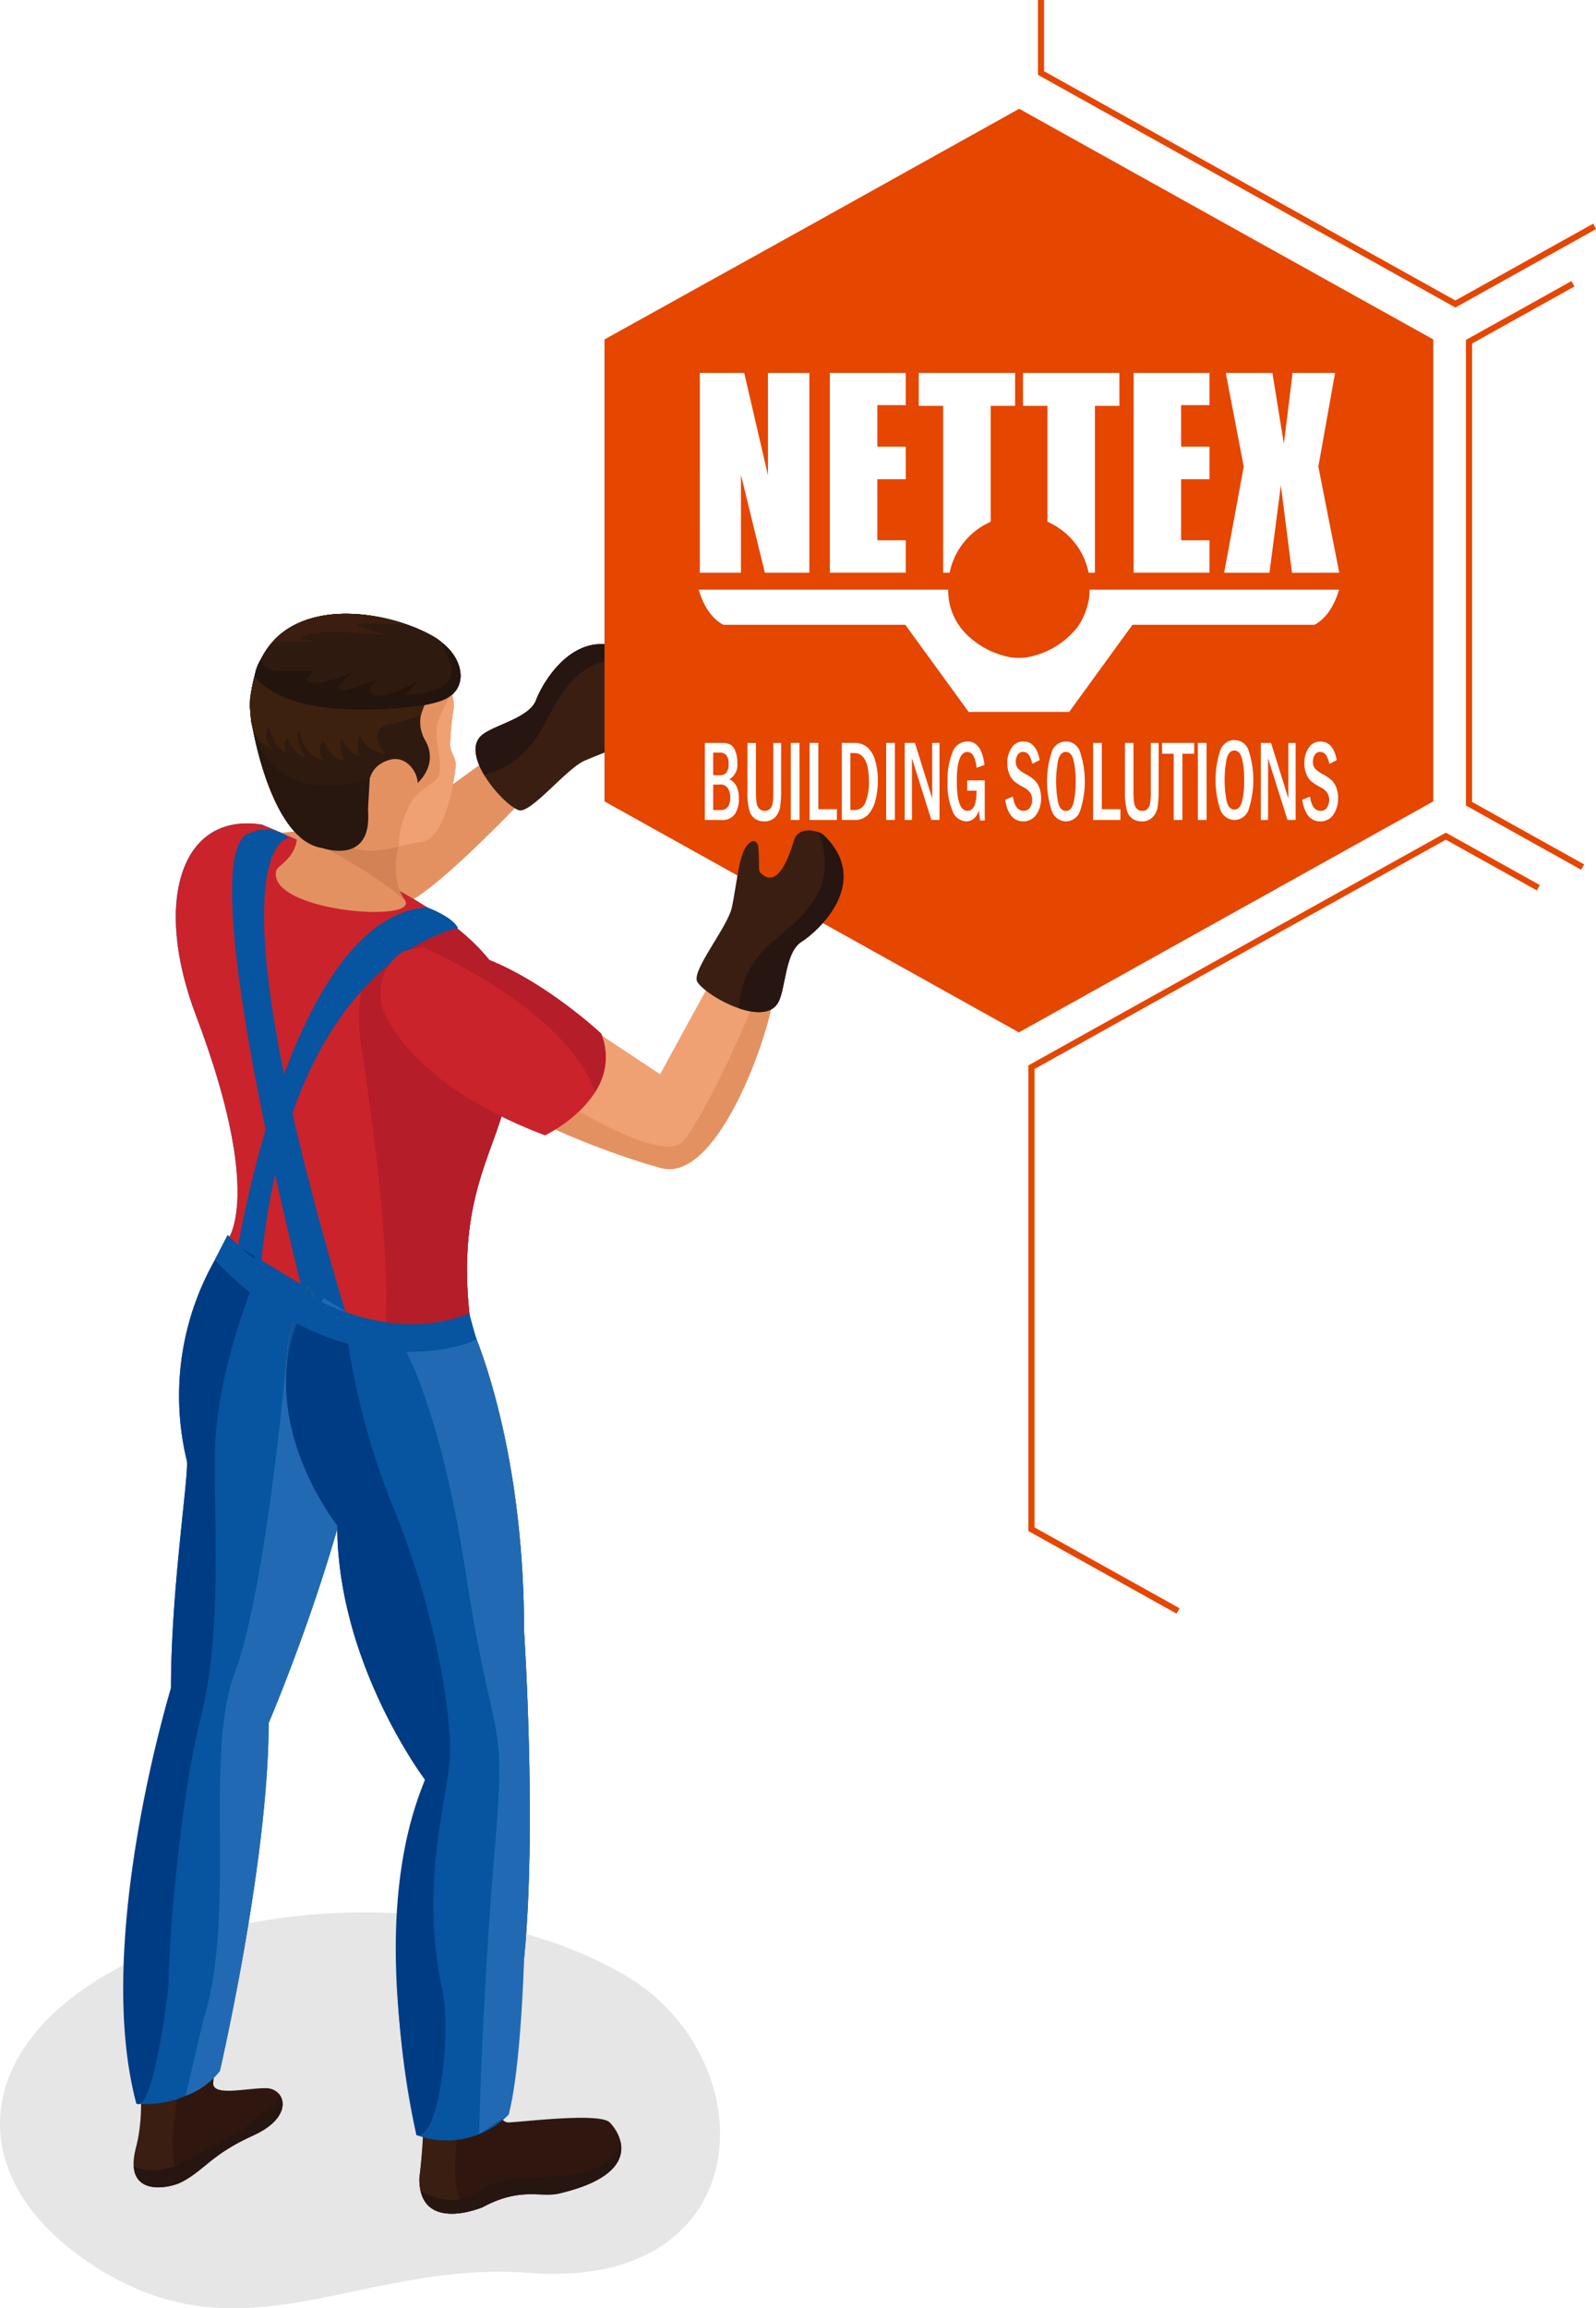 <svg id="Raggruppa_220" data-name="Raggruppa 220" xmlns="http://www.w3.org/2000/svg" xmlns:xlink="http://www.w3.org/1999/xlink" width="260.047" height="375.868" viewBox="0 0 260.047 375.868">
  <defs>
    <clipPath id="clip-path">
      <rect id="Rettangolo_82" data-name="Rettangolo 82" width="260.047" height="375.868" fill="none"/>
    </clipPath>
    <clipPath id="clip-path-3">
      <rect id="Rettangolo_80" data-name="Rettangolo 80" width="117.322" height="64.466" fill="none"/>
    </clipPath>
    <clipPath id="clip-path-4">
      <rect id="Rettangolo_76" data-name="Rettangolo 76" width="117.322" height="64.464" fill="none"/>
    </clipPath>
    <clipPath id="clip-path-5">
      <rect id="Rettangolo_78" data-name="Rettangolo 78" width="117.322" height="64.465" fill="none"/>
    </clipPath>
  </defs>
  <g id="Raggruppa_219" data-name="Raggruppa 219" clip-path="url(#clip-path)">
    <g id="Raggruppa_218" data-name="Raggruppa 218">
      <g id="Raggruppa_217" data-name="Raggruppa 217" clip-path="url(#clip-path)">
        <g id="Raggruppa_216" data-name="Raggruppa 216" transform="translate(0 311.403)" opacity="0.1">
          <g id="Raggruppa_215" data-name="Raggruppa 215">
            <g id="Raggruppa_214" data-name="Raggruppa 214" clip-path="url(#clip-path-3)">
              <g id="Raggruppa_208" data-name="Raggruppa 208" transform="translate(0 0)">
                <g id="Raggruppa_207" data-name="Raggruppa 207" clip-path="url(#clip-path-5)">
                  <g id="Raggruppa_205" data-name="Raggruppa 205" transform="translate(0 0)">
                    <g id="Raggruppa_204" data-name="Raggruppa 204">
                      <g id="Raggruppa_203" data-name="Raggruppa 203" clip-path="url(#clip-path-5)">
                        <path id="Tracciato_1760" data-name="Tracciato 1760" d="M101.639,345.58c23.37,13.487,22.487,51.481-15.38,48.592-26.756-2.049-45.292,13.739-68.658.252s-23.476-35.352-.279-48.839,60.956-13.5,84.318-.006" transform="translate(0 -335.468)" fill="#040506"/>
                      </g>
                    </g>
                  </g>
                </g>
              </g>
            </g>
          </g>
        </g>
        <path id="Tracciato_1761" data-name="Tracciato 1761" d="M65.222,142.773c3.495-.114,19.173-13.842,25.275-16.051,0,0,9.929-10.88,16.466-8.512,0,0,4.693,1.355.479,3.795s-5.3,2.633-5.339,3.487,2.121-.124,3.827.011c2.3.186,1.3.345-2.766,2.814a37.161,37.161,0,0,1-9.3,3.529S79.238,147.965,71.209,153.8s-24.359,7.27-36.279,6.747,7.106-15.832,7.106-15.832,13.734-1.637,23.186-1.946" transform="translate(-2.224 -8.456)" fill="#e49162"/>
        <path id="Tracciato_1762" data-name="Tracciato 1762" d="M105.66,126.178a11.008,11.008,0,0,0,6.133-1.509c2.538-1.754,2.23,1,1.311,1.648s-6.939,4.562-10.577,4.98-4.223,1.273-4.223,1.273Z" transform="translate(-7.052 -8.902)" fill="#e49162"/>
        <path id="Tracciato_1763" data-name="Tracciato 1763" d="M44.9,144.636s23.532,9.569,33.122,18.009,8.528,15.2,6.97,25.076-8.844,17.25-6.066,38.469c0,0-21.353,7.03-39.623-13.97,0,0,6.006-7.052-5.166-36.516-7.011-18.485-2.5-33.157,10.762-31.068" transform="translate(-2.213 -10.361)" fill="#45b7d7"/>
        <path id="Tracciato_1764" data-name="Tracciato 1764" d="M68.488,145.6s-2.506,6.521.866,10.811c3.11,3.957-22.4,2.067-20.874-4.669.292-1.31,6.808-3.067,1.063-12.849Z" transform="translate(-3.473 -9.964)" fill="#e49162"/>
        <path id="Tracciato_1765" data-name="Tracciato 1765" d="M68.307,151.816s-6.721,5.907-16.2-3.577l.848-3.112.205-1.748L58,126.541s2.852,12.11,5.134,15.49c.975,1.456,5.32,4.528,5.32,4.528a8.737,8.737,0,0,0-.151,5.257" transform="translate(-3.738 -9.077)" fill="#e49162"/>
        <path id="Tracciato_1766" data-name="Tracciato 1766" d="M69.761,157.194s-4.638-4.669-17.861-11.036l17.061,1.294s-2.253,5.156.8,9.742" transform="translate(-3.723 -10.485)" fill="#d38255"/>
        <path id="Tracciato_1767" data-name="Tracciato 1767" d="M73.213,114.012s4.337,5.7,3.869,9.261a45.377,45.377,0,0,0-.558,5.815c.069,1.318.837,1.985.906,3.106s-1.533,12.482-5.647,12.719-9.6,5.033-22.238-6.25c0,0-9.615-11.5-2.416-23.654,0,0,9.233-12.377,26.083-1" transform="translate(-3.189 -7.834)" fill="#f0a173"/>
        <path id="Tracciato_1768" data-name="Tracciato 1768" d="M77.729,121.964s-2.352,3.471-2.352,5.91,1.289,6.4,0,7.7-3.436,2.057-4.48,4.48a13.832,13.832,0,0,0-1.656,6.471s-7.853,2.31-9.711-1.621l1.629-14.095,4.51-9.578,12,.569Z" transform="translate(-4.27 -8.696)" fill="#e49162"/>
        <path id="Tracciato_1769" data-name="Tracciato 1769" d="M43.928,122.8c-.154,5.222,4.792,17.986,8.283,21.363,1.449,1.4,5.94,2.764,8.626,1.382,5.143-2.639-1.081-11.937,5.663-14.053,2.838-.9,4.7,1.983,4.7,3.723,0,0,3.481-2.963,1.251-6.9a5.931,5.931,0,0,1,1.132-7.435c1.539-1.482,1.946-1.02,2.907-.1s2.819-6.114-2.556-9.32c-8.676-5.142-29.434-7.969-30.011,11.34" transform="translate(-3.151 -7.724)" fill="#2f1a0f"/>
        <path id="Tracciato_1770" data-name="Tracciato 1770" d="M63.446,135.979s-14.409,5.517-18.921-7.433c0,0,3.12,17.656,11.193,18.764,0,0,8.2,2.92,7.422-6.13Z" transform="translate(-3.194 -9.221)" fill="#27170f" fill-rule="evenodd"/>
        <path id="Tracciato_1771" data-name="Tracciato 1771" d="M72.559,123.075s-22.366,3.629-27.853-4.693a7.01,7.01,0,0,1,1.042-2.778s.6,10.98,26.811,7.472" transform="translate(-3.207 -8.293)" fill="#23140e" fill-rule="evenodd"/>
        <path id="Tracciato_1772" data-name="Tracciato 1772" d="M50.39,121.3c4.765,2.737,18.719,2.947,24.616.98,4.816-1.6,3.944-6.765.359-9.492.277,1.943,5.785,7.8-6.027,8.488-.394.024,1.454-1.467,2.049-2.32,0,0-6.181,3.776-7.836,1.873-.348-.4.308-1.177.986-1.873-1.236.167-4.823,1.969-5.87,1.469-1.093-.539,2.245-2.926,2.245-2.926s-6.505,2.865-7.494,1.456c-.266-.394.454-1.193,1.1-1.568-3.341-.258-7.643.614-8.536-1.337-.019.146,0-.157,0,0,.056,1.419,1.89,3.8,4.406,5.248" transform="translate(-3.298 -8.09)" fill="#23140e" fill-rule="evenodd"/>
        <path id="Tracciato_1773" data-name="Tracciato 1773" d="M71.686,125.018s-18.677,6.736-27.747-.749c0,0-.471-1.337.7-5.672,0,0,4.432,7.93,27.664,4.73Z" transform="translate(-3.145 -8.508)" fill="#3d210f"/>
        <path id="Tracciato_1774" data-name="Tracciato 1774" d="M71.7,125.251s-20.723,2.713-27.619-3.41a30.664,30.664,0,0,0-.067,3.343,6.111,6.111,0,0,0,3.739,5.725s-2.23-1.909-.76-4.023c0,0,.576,3.625,2.793,4.408,0,0-.712-1.727.218-2.408,0,0,1.254,2.974,2.889,3.218,0,0-2.129-3.41-.859-4.334,0,0,.252,4.119,3.862,4.719,0,0-1.459-2.04.026-3.125,0,0,1.081,3.125,3.274,3.125,0,0-.946-2.407-.382-3.526,0,0,1,2.478,2.947,2.953,0,0-.848-2.448.053-3.348a5.058,5.058,0,0,0,4.13,2.889s-2.492-2.841-.609-4.29c1.007-.779,6.365-1.916,6.365-1.916" transform="translate(-3.155 -8.74)" fill="#3d210f"/>
        <path id="Tracciato_1775" data-name="Tracciato 1775" d="M47.717,112.4s5.732-8.214,21.935-3c0,0-5.288-.141-7.372-.141s1.672,1.212,3.615,1.662-5.69-.328-8.281-.328-7.133.874-3.94,1.369-5.422-.107-5.956.441" transform="translate(-3.423 -7.724)" fill="#3b1e0f"/>
        <path id="Tracciato_1776" data-name="Tracciato 1776" d="M81.231,227.4c-2.777-21.22,4.507-28.589,6.07-38.469s2.62-16.638-6.971-25.076c-.863-.757-1.841-1.531-2.9-2.3-8.547-1.762-16.125,6.357-14.052,20.17,2.6,17.289,4.632,34.573,3.938,46.436a33.594,33.594,0,0,0,13.917-.763" transform="translate(-4.522 -11.572)" fill="#2a9fce"/>
        <path id="Tracciato_1777" data-name="Tracciato 1777" d="M44.9,144.636s23.532,9.569,33.122,18.009,8.528,15.2,6.97,25.076-8.844,17.25-6.066,38.469c0,0-21.353,7.03-39.623-13.97,0,0,6.006-7.052-5.166-36.516-7.011-18.485-2.5-33.157,10.762-31.068" transform="translate(-2.213 -10.361)" fill="#45b7d7"/>
        <path id="Tracciato_1778" data-name="Tracciato 1778" d="M68.488,145.6s-2.506,6.521.866,10.811c3.11,3.957-22.4,2.067-20.874-4.669.292-1.31,6.808-3.067,1.063-12.849Z" transform="translate(-3.473 -9.964)" fill="#e49162"/>
        <path id="Tracciato_1779" data-name="Tracciato 1779" d="M68.307,151.816s-6.721,5.907-16.2-3.577l.848-3.112.205-1.748L58,126.541s2.852,12.11,5.134,15.49c.975,1.456,5.32,4.528,5.32,4.528a8.737,8.737,0,0,0-.151,5.257" transform="translate(-3.738 -9.077)" fill="#e49162"/>
        <path id="Tracciato_1780" data-name="Tracciato 1780" d="M69.761,157.194s-4.638-4.669-17.861-11.036l17.061,1.294s-2.253,5.156.8,9.742" transform="translate(-3.723 -10.485)" fill="#d38255"/>
        <path id="Tracciato_1781" data-name="Tracciato 1781" d="M73.213,114.012s4.337,5.7,3.869,9.261a45.377,45.377,0,0,0-.558,5.815c.069,1.318.837,1.985.906,3.106s-1.533,12.482-5.647,12.719-9.6,5.033-22.238-6.25c0,0-9.615-11.5-2.416-23.654,0,0,9.233-12.377,26.083-1" transform="translate(-3.189 -7.834)" fill="#f0a173"/>
        <path id="Tracciato_1782" data-name="Tracciato 1782" d="M77.729,121.964s-2.352,3.471-2.352,5.91,1.289,6.4,0,7.7-3.436,2.057-4.48,4.48a13.832,13.832,0,0,0-1.656,6.471s-7.853,2.31-9.711-1.621l1.629-14.095,4.51-9.578,12,.569Z" transform="translate(-4.27 -8.696)" fill="#e49162"/>
        <path id="Tracciato_1783" data-name="Tracciato 1783" d="M43.928,122.8c-.154,5.222,4.792,17.986,8.283,21.363,1.449,1.4,5.94,2.764,8.626,1.382,5.143-2.639-1.081-11.937,5.663-14.053,2.838-.9,4.7,1.983,4.7,3.723,0,0,3.481-2.963,1.251-6.9a5.931,5.931,0,0,1,1.132-7.435c1.539-1.482,1.946-1.02,2.907-.1s2.819-6.114-2.556-9.32c-8.676-5.142-29.434-7.969-30.011,11.34" transform="translate(-3.151 -7.724)" fill="#2f1a0f"/>
        <path id="Tracciato_1784" data-name="Tracciato 1784" d="M63.446,135.979s-14.409,5.517-18.921-7.433c0,0,3.12,17.656,11.193,18.764,0,0,8.2,2.92,7.422-6.13Z" transform="translate(-3.194 -9.221)" fill="#27170f" fill-rule="evenodd"/>
        <path id="Tracciato_1785" data-name="Tracciato 1785" d="M72.559,123.075s-22.366,3.629-27.853-4.693a7.01,7.01,0,0,1,1.042-2.778s.6,10.98,26.811,7.472" transform="translate(-3.207 -8.293)" fill="#23140e" fill-rule="evenodd"/>
        <path id="Tracciato_1786" data-name="Tracciato 1786" d="M50.39,121.3c4.765,2.737,18.719,2.947,24.616.98,4.816-1.6,3.944-6.765.359-9.492.277,1.943,5.785,7.8-6.027,8.488-.394.024,1.454-1.467,2.049-2.32,0,0-6.181,3.776-7.836,1.873-.348-.4.308-1.177.986-1.873-1.236.167-4.823,1.969-5.87,1.469-1.093-.539,2.245-2.926,2.245-2.926s-6.505,2.865-7.494,1.456c-.266-.394.454-1.193,1.1-1.568-3.341-.258-7.643.614-8.536-1.337-.019.146,0-.157,0,0,.056,1.419,1.89,3.8,4.406,5.248" transform="translate(-3.298 -8.09)" fill="#23140e" fill-rule="evenodd"/>
        <path id="Tracciato_1787" data-name="Tracciato 1787" d="M71.686,125.018s-18.677,6.736-27.747-.749c0,0-.471-1.337.7-5.672,0,0,4.432,7.93,27.664,4.73Z" transform="translate(-3.145 -8.508)" fill="#3d210f"/>
        <path id="Tracciato_1788" data-name="Tracciato 1788" d="M71.7,125.251s-20.723,2.713-27.619-3.41a30.664,30.664,0,0,0-.067,3.343,6.111,6.111,0,0,0,3.739,5.725s-2.23-1.909-.76-4.023c0,0,.576,3.625,2.793,4.408,0,0-.712-1.727.218-2.408,0,0,1.254,2.974,2.889,3.218,0,0-2.129-3.41-.859-4.334,0,0,.252,4.119,3.862,4.719,0,0-1.459-2.04.026-3.125,0,0,1.081,3.125,3.274,3.125,0,0-.946-2.407-.382-3.526,0,0,1,2.478,2.947,2.953,0,0-.848-2.448.053-3.348a5.058,5.058,0,0,0,4.13,2.889s-2.492-2.841-.609-4.29c1.007-.779,6.365-1.916,6.365-1.916" transform="translate(-3.155 -8.74)" fill="#3d210f"/>
        <path id="Tracciato_1789" data-name="Tracciato 1789" d="M47.717,112.4s5.732-8.214,21.935-3c0,0-5.288-.141-7.372-.141s1.672,1.212,3.615,1.662-5.69-.328-8.281-.328-7.133.874-3.94,1.369-5.422-.107-5.956.441" transform="translate(-3.423 -7.724)" fill="#3b1e0f"/>
        <path id="Tracciato_1790" data-name="Tracciato 1790" d="M81.231,227.4c-2.777-21.22,4.507-28.589,6.07-38.469s2.62-16.638-6.971-25.076c-.863-.757-1.841-1.531-2.9-2.3-8.547-1.762-16.125,6.357-14.052,20.17,2.6,17.289,4.632,34.573,3.938,46.436a33.594,33.594,0,0,0,13.917-.763" transform="translate(-4.522 -11.572)" fill="#2a9fce"/>
        <path id="Tracciato_1791" data-name="Tracciato 1791" d="M44.9,144.636s23.532,9.569,33.122,18.009,8.528,15.2,6.97,25.076-8.844,17.25-6.066,38.469c0,0-21.353,7.03-39.623-13.97,0,0,6.006-7.052-5.166-36.516-7.011-18.485-2.5-33.157,10.762-31.068" transform="translate(-2.213 -10.361)" fill="#ca232c"/>
        <path id="Tracciato_1792" data-name="Tracciato 1792" d="M68.488,145.6s-2.506,6.521.866,10.811c3.11,3.957-22.4,2.067-20.874-4.669.292-1.31,6.808-3.067,1.063-12.849Z" transform="translate(-3.473 -9.964)" fill="#e49162"/>
        <path id="Tracciato_1793" data-name="Tracciato 1793" d="M68.307,151.816s-6.721,5.907-16.2-3.577l.848-3.112.205-1.748L58,126.541s2.852,12.11,5.134,15.49c.975,1.456,5.32,4.528,5.32,4.528a8.737,8.737,0,0,0-.151,5.257" transform="translate(-3.738 -9.077)" fill="#e49162"/>
        <path id="Tracciato_1794" data-name="Tracciato 1794" d="M69.761,157.194s-4.638-4.669-17.861-11.036l17.061,1.294s-2.253,5.156.8,9.742" transform="translate(-3.723 -10.485)" fill="#d38255"/>
        <path id="Tracciato_1795" data-name="Tracciato 1795" d="M73.213,114.012s4.337,5.7,3.869,9.261a45.377,45.377,0,0,0-.558,5.815c.069,1.318.837,1.985.906,3.106s-1.533,12.482-5.647,12.719-9.6,5.033-22.238-6.25c0,0-9.615-11.5-2.416-23.654,0,0,9.233-12.377,26.083-1" transform="translate(-3.189 -7.834)" fill="#f0a173"/>
        <path id="Tracciato_1796" data-name="Tracciato 1796" d="M77.729,121.964s-2.352,3.471-2.352,5.91,1.289,6.4,0,7.7-3.436,2.057-4.48,4.48a13.832,13.832,0,0,0-1.656,6.471s-7.853,2.31-9.711-1.621l1.629-14.095,4.51-9.578,12,.569Z" transform="translate(-4.27 -8.696)" fill="#e49162"/>
        <path id="Tracciato_1797" data-name="Tracciato 1797" d="M43.928,122.8c-.154,5.222,4.792,17.986,8.283,21.363,1.449,1.4,5.94,2.764,8.626,1.382,5.143-2.639-1.081-11.937,5.663-14.053,2.838-.9,4.7,1.983,4.7,3.723,0,0,3.481-2.963,1.251-6.9a5.931,5.931,0,0,1,1.132-7.435c1.539-1.482,1.946-1.02,2.907-.1s2.819-6.114-2.556-9.32c-8.676-5.142-29.434-7.969-30.011,11.34" transform="translate(-3.151 -7.724)" fill="#2f1a0f"/>
        <path id="Tracciato_1798" data-name="Tracciato 1798" d="M63.446,135.979s-14.409,5.517-18.921-7.433c0,0,3.12,17.656,11.193,18.764,0,0,8.2,2.92,7.422-6.13Z" transform="translate(-3.194 -9.221)" fill="#27170f" fill-rule="evenodd"/>
        <path id="Tracciato_1799" data-name="Tracciato 1799" d="M72.559,123.075s-22.366,3.629-27.853-4.693a7.01,7.01,0,0,1,1.042-2.778s.6,10.98,26.811,7.472" transform="translate(-3.207 -8.293)" fill="#23140e" fill-rule="evenodd"/>
        <path id="Tracciato_1800" data-name="Tracciato 1800" d="M50.39,121.3c4.765,2.737,18.719,2.947,24.616.98,4.816-1.6,3.944-6.765.359-9.492.277,1.943,5.785,7.8-6.027,8.488-.394.024,1.454-1.467,2.049-2.32,0,0-6.181,3.776-7.836,1.873-.348-.4.308-1.177.986-1.873-1.236.167-4.823,1.969-5.87,1.469-1.093-.539,2.245-2.926,2.245-2.926s-6.505,2.865-7.494,1.456c-.266-.394.454-1.193,1.1-1.568-3.341-.258-7.643.614-8.536-1.337-.019.146,0-.157,0,0,.056,1.419,1.89,3.8,4.406,5.248" transform="translate(-3.298 -8.09)" fill="#23140e" fill-rule="evenodd"/>
        <path id="Tracciato_1801" data-name="Tracciato 1801" d="M71.686,125.018s-18.677,6.736-27.747-.749c0,0-.471-1.337.7-5.672,0,0,4.432,7.93,27.664,4.73Z" transform="translate(-3.145 -8.508)" fill="#3d210f"/>
        <path id="Tracciato_1802" data-name="Tracciato 1802" d="M71.7,125.251s-20.723,2.713-27.619-3.41a30.664,30.664,0,0,0-.067,3.343,6.111,6.111,0,0,0,3.739,5.725s-2.23-1.909-.76-4.023c0,0,.576,3.625,2.793,4.408,0,0-.712-1.727.218-2.408,0,0,1.254,2.974,2.889,3.218,0,0-2.129-3.41-.859-4.334,0,0,.252,4.119,3.862,4.719,0,0-1.459-2.04.026-3.125,0,0,1.081,3.125,3.274,3.125,0,0-.946-2.407-.382-3.526,0,0,1,2.478,2.947,2.953,0,0-.848-2.448.053-3.348a5.058,5.058,0,0,0,4.13,2.889s-2.492-2.841-.609-4.29c1.007-.779,6.365-1.916,6.365-1.916" transform="translate(-3.155 -8.74)" fill="#3d210f"/>
        <path id="Tracciato_1803" data-name="Tracciato 1803" d="M47.717,112.4s5.732-8.214,21.935-3c0,0-5.288-.141-7.372-.141s1.672,1.212,3.615,1.662-5.69-.328-8.281-.328-7.133.874-3.94,1.369-5.422-.107-5.956.441" transform="translate(-3.423 -7.724)" fill="#3b1e0f"/>
        <path id="Tracciato_1804" data-name="Tracciato 1804" d="M81.231,227.4c-2.777-21.22,4.507-28.589,6.07-38.469s2.62-16.638-6.971-25.076c-.863-.757-1.841-1.531-2.9-2.3-8.547-1.762-16.125,6.357-14.052,20.17,2.6,17.289,4.632,34.573,3.938,46.436a33.594,33.594,0,0,0,13.917-.763" transform="translate(-4.522 -11.572)" fill="#b51d29"/>
        <path id="Tracciato_1805" data-name="Tracciato 1805" d="M23.889,359.289s-2.027-6.131,1.26-3.184,3.561,2.171,9.479,0c1.692-.624,4.23-2.9,3.8-.839-1.464,7-1.82,6.92-2.012,9.29-.191,2.28,5.347.89,8.552.89s4.807,4.608-2.027,7.7-7.808,5.511-11.539,7.518c-2.232,1.2-9.878,2.7-7.512-5.756a29.431,29.431,0,0,0,0-15.621" transform="translate(-1.669 -25.424)" fill="#2f170f"/>
        <path id="Tracciato_1806" data-name="Tracciato 1806" d="M71.421,344.021c-1.09-4.624,3.619,3.84,17.919-2.583,0,0,2.939.261-1.709,11.2-4.831,11.368-1.5,17.457.271,17.457s14.861-1.688,16.554,0,5.8,8.265-8.2,11.568c-3.1.733-6.27-1.127-12.538,2.257,0,0-10.287,4.331-10.287-4.662a99.4,99.4,0,0,0-2.014-35.235" transform="translate(-5.113 -24.493)" fill="#2f170f"/>
        <path id="Tracciato_1807" data-name="Tracciato 1807" d="M24.185,355.474c-3.285-2.944.345,10.611.345,10.611a29.373,29.373,0,0,1-.672,8.869c-1.693,7.754,4.422,7.095,7.072,5.966-1.786-4.221-1.911-10.364,2.338-24.273l-2.336.241c-3.328.16-4.872.261-6.748-1.414" transform="translate(-1.636 -25.47)" fill="#3a1e12"/>
        <path id="Tracciato_1808" data-name="Tracciato 1808" d="M31.416,381.592c3.731-2.006,4.712-4.419,11.538-7.518,4.89-2.219,5.461-5.2,4.212-6.723.175,1.916-1.987,2.1-4,4.1-2.522,2.528-4.6,2.982-10.93,6.649-3.842,2.238-6.936,1.754-8.767,1.037.348,4.682,6.064,3.454,7.943,2.452" transform="translate(-1.684 -26.352)" fill="#261510"/>
        <path id="Tracciato_1809" data-name="Tracciato 1809" d="M71.593,343.557a100.041,100.041,0,0,1,1.855,35.767c0,6.4,5.214,6.049,8.217,5.312-1.78-1.76-3.678-2.618-1.161-19.076,1.645-10.789,1.1-17.09.157-20.7-7.781.334-9.867-4.688-9.067-1.308" transform="translate(-5.124 -24.561)" fill="#3a1e12"/>
        <path id="Tracciato_1810" data-name="Tracciato 1810" d="M83.909,386.385c6.269-3.383,9.437-1.522,12.535-2.257,9.038-2.133,10.521-5.631,9.989-8.3-1.39,5.36-9.883,5.636-13.12,5.636-3.738,0-6.253,0-11.015,2.835-2.973,1.767-6.341.6-8.448-.525,1.494,6.207,10.059,2.607,10.059,2.607" transform="translate(-5.298 -26.96)" fill="#261510"/>
        <path id="Tracciato_1811" data-name="Tracciato 1811" d="M50,146.888s-13.84.441,9.6,78.5L52.882,223.3s-19.469-75.06-9.11-77.252a5.787,5.787,0,0,1,6.224.842" transform="translate(-2.922 -10.437)" fill="#0754a0"/>
        <path id="Tracciato_1812" data-name="Tracciato 1812" d="M77.6,162.534s-27.965,4.932-32.3,56.917l-3.839-3.462s8.663-55.262,31.089-56.835c0,0,4.121,1.477,5.052,3.38" transform="translate(-2.974 -11.417)" fill="#0754a0"/>
        <path id="Tracciato_1813" data-name="Tracciato 1813" d="M38.654,217.459a44.807,44.807,0,0,0-6.662,35.928c.457,1.882-2.572,20.883-2.572,37.106,0,0-12.23,41.529-5.635,67.624a15.967,15.967,0,0,0,13.6-5.288s7.949-34.246,7.949-56.648c0,0,16.984-39.552,16.984-64.324Z" transform="translate(-1.566 -15.599)" fill="#0754a0"/>
        <path id="Tracciato_1814" data-name="Tracciato 1814" d="M38.163,353.567s7.946-34.246,7.946-56.649c0,0,16.984-39.551,16.984-64.326l-8-4.866-5.96,8.756s-3.354,38.387-8.507,52.126.345,39.161-5.158,56.684c-.191.616-2.748,11.768-2.876,12.3a12.224,12.224,0,0,0,5.571-4.023" transform="translate(-2.338 -16.336)" fill="#216ab3"/>
        <path id="Tracciato_1815" data-name="Tracciato 1815" d="M80.312,232.012s8.674,18.27,8.674,49.726c0,0,2.116,31.988,0,53.423,0,0-4.759,14.236-6.386,23.024,0,0,1.013,6.322-8.273,3.157,0,0-10.915-29.7-1.465-55.357,0,0-14.31-18.913-14.31-41.4,0,0-15.123-20.962-4.638-39,0,0,2.509,10.593,26.4,6.421" transform="translate(-3.602 -16.183)" fill="#ec8d00"/>
        <path id="Tracciato_1816" data-name="Tracciato 1816" d="M80.312,232.012s8.674,18.27,8.674,49.726c0,0,2.116,31.988,0,53.423,0,0-.869,16.55-2.5,25.331a14.2,14.2,0,0,1-15.022,3.354s-8.053-32.2,1.4-57.861c0,0-14.31-18.913-14.31-41.4,0,0-15.123-20.962-4.638-39,0,0,2.509,10.593,26.4,6.421" transform="translate(-3.602 -16.183)" fill="#0754a0"/>
        <path id="Tracciato_1817" data-name="Tracciato 1817" d="M90.363,282.233c0-31.456-8.674-49.726-8.674-49.726a55.547,55.547,0,0,1-11.738.94l-.537.194s6.83,9.1,11.47,39.248,6.7,21.384,4.64,45.866-2.469,45.432-2.469,45.432l4.81-3.2c2.025-7.672,2.5-25.329,2.5-25.329,2.116-21.437,0-53.425,0-53.425" transform="translate(-4.979 -16.679)" fill="#216ab3"/>
        <path id="Tracciato_1818" data-name="Tracciato 1818" d="M31.979,253.389c.455,1.882-2.572,20.882-2.572,37.106,0,0-12.724,41.382-5.634,67.624,2.615,1.743,5.246-17.935,5.246-19.832,0-5.923,1.8-29.37,5.182-42.764s2.339-28.86,2.339-42.516,6.5-28.852,6.5-28.852v-4.02l-4.4-2.673a44.8,44.8,0,0,0-6.662,35.929" transform="translate(-1.551 -15.6)" fill="#003c83"/>
        <path id="Tracciato_1819" data-name="Tracciato 1819" d="M53.915,227.8c-10.485,18.036,4.637,36.941,4.637,36.941,0,22.485,14.31,41.4,14.31,41.4-8.507,20.348-3.471,46.849-1.4,57.859,3.739.85,5.719-16.668,4.175-23.822-3.862-17.908,1.291-31.813,1.291-38.772S74.606,279,67.866,262.244a118.149,118.149,0,0,1-7.956-30.074l-.991-1.234c-4.294-2.176-5-3.133-5-3.133" transform="translate(-3.602 -16.342)" fill="#003c83"/>
        <path id="Tracciato_1820" data-name="Tracciato 1820" d="M39.792,216.612s19.357,20.55,39.389,12.812c0,0,.963,3.635,1.156,4.14S58.6,242.8,37.689,220.683Z" transform="translate(-2.704 -15.539)" fill="#0754a0"/>
        <path id="Tracciato_1821" data-name="Tracciato 1821" d="M90.45,140.016c-2.78-1.134-9.344-8.922-6.1-12.073,1.8-1.741,7.858-2.819,8.982-5.849s7.056-13.3,16.184-7.226c1.023.675,2.415,3.742.277,4.927s-7.067,4.05-4.446,6.189c.893.731.449.332,4.622-.265.485-.069,1.828.335.417,1.919s-5.584,2.75-9.19,4.355c-3.063,1.374-8.836,8.8-10.744,8.023" transform="translate(-5.988 -8.105)" fill="#3a1e12"/>
        <path id="Tracciato_1822" data-name="Tracciato 1822" d="M84.349,127.942c1.8-1.741,7.856-2.817,8.979-5.849s7.059-13.3,16.184-7.226a2.612,2.612,0,0,1,.678.739c-10.707-1.512-13.1,6.487-16.479,12.12a14.759,14.759,0,0,1-8.842,6.564c-1.4-2.36-2.049-4.868-.521-6.348" transform="translate(-5.988 -8.105)" fill="#261510"/>
        <path id="Tracciato_1823" data-name="Tracciato 1823" d="M72.181,171.774c3.13-5.344,10.33-4.265,24.342,4.547l16.137,10.691s5.886-10.818,9.928-18.152c0,0,4.645,4.289,8.211,3.316,2.612-.712-7.188,32.894-17.9,30.131s-48.565-17.135-40.723-30.532" transform="translate(-5.102 -12.089)" fill="#f0a173"/>
        <path id="Tracciato_1824" data-name="Tracciato 1824" d="M125.938,124.348a1.33,1.33,0,0,0-1.071-.408h-1.029v3.6h.9a1.33,1.33,0,0,0,1.249-.511,2.617,2.617,0,0,0,.3-1.321,2.12,2.12,0,0,0-.348-1.358m.275,5.422a1.376,1.376,0,0,0-1.351-.624h-1.024v4.07h1.142c1.042,0,1.569-.676,1.569-2.028a2.939,2.939,0,0,0-.336-1.417m0,0a1.376,1.376,0,0,0-1.351-.624h-1.024v4.07h1.142c1.042,0,1.569-.676,1.569-2.028a2.939,2.939,0,0,0-.336-1.417m-.275-5.422a1.33,1.33,0,0,0-1.071-.408h-1.029v3.6h.9a1.33,1.33,0,0,0,1.249-.511,2.617,2.617,0,0,0,.3-1.321,2.12,2.12,0,0,0-.348-1.358m0,0a1.33,1.33,0,0,0-1.071-.408h-1.029v3.6h.9a1.33,1.33,0,0,0,1.249-.511,2.617,2.617,0,0,0,.3-1.321,2.12,2.12,0,0,0-.348-1.358m.275,5.422a1.376,1.376,0,0,0-1.351-.624h-1.024v4.07h1.142c1.042,0,1.569-.676,1.569-2.028a2.939,2.939,0,0,0-.336-1.417m0,0a1.376,1.376,0,0,0-1.351-.624h-1.024v4.07h1.142c1.042,0,1.569-.676,1.569-2.028a2.939,2.939,0,0,0-.336-1.417m-.275-5.422a1.33,1.33,0,0,0-1.071-.408h-1.029v3.6h.9a1.33,1.33,0,0,0,1.249-.511,2.617,2.617,0,0,0,.3-1.321,2.12,2.12,0,0,0-.348-1.358m0,0a1.33,1.33,0,0,0-1.071-.408h-1.029v3.6h.9a1.33,1.33,0,0,0,1.249-.511,2.617,2.617,0,0,0,.3-1.321,2.12,2.12,0,0,0-.348-1.358m.275,5.422a1.376,1.376,0,0,0-1.351-.624h-1.024v4.07h1.142c1.042,0,1.569-.676,1.569-2.028a2.939,2.939,0,0,0-.336-1.417m20.57-5.776h-.591v9.221h.591a1.863,1.863,0,0,0,1.8-1.254,8.268,8.268,0,0,0,.559-3.347q0-4.619-2.357-4.62m0,0h-.591v9.221h.591a1.863,1.863,0,0,0,1.8-1.254,8.268,8.268,0,0,0,.559-3.347q0-4.619-2.357-4.62m-20.57,5.776a1.376,1.376,0,0,0-1.351-.624h-1.024v4.07h1.142c1.042,0,1.569-.676,1.569-2.028a2.939,2.939,0,0,0-.336-1.417m-.275-5.422a1.33,1.33,0,0,0-1.071-.408h-1.029v3.6h.9a1.33,1.33,0,0,0,1.249-.511,2.617,2.617,0,0,0,.3-1.321,2.12,2.12,0,0,0-.348-1.358m0,0a1.33,1.33,0,0,0-1.071-.408h-1.029v3.6h.9a1.33,1.33,0,0,0,1.249-.511,2.617,2.617,0,0,0,.3-1.321,2.12,2.12,0,0,0-.348-1.358m.275,5.422a1.376,1.376,0,0,0-1.351-.624h-1.024v4.07h1.142c1.042,0,1.569-.676,1.569-2.028a2.939,2.939,0,0,0-.336-1.417m20.57-5.776h-.591v9.221h.591a1.863,1.863,0,0,0,1.8-1.254,8.268,8.268,0,0,0,.559-3.347q0-4.619-2.357-4.62m0,0h-.591v9.221h.591a1.863,1.863,0,0,0,1.8-1.254,8.268,8.268,0,0,0,.559-3.347q0-4.619-2.357-4.62m-20.57,5.776a1.376,1.376,0,0,0-1.351-.624h-1.024v4.07h1.142c1.042,0,1.569-.676,1.569-2.028a2.939,2.939,0,0,0-.336-1.417m-.275-5.422a1.33,1.33,0,0,0-1.071-.408h-1.029v3.6h.9a1.33,1.33,0,0,0,1.249-.511,2.617,2.617,0,0,0,.3-1.321,2.12,2.12,0,0,0-.348-1.358m0,0a1.33,1.33,0,0,0-1.071-.408h-1.029v3.6h.9a1.33,1.33,0,0,0,1.249-.511,2.617,2.617,0,0,0,.3-1.321,2.12,2.12,0,0,0-.348-1.358m.275,5.422a1.376,1.376,0,0,0-1.351-.624h-1.024v4.07h1.142c1.042,0,1.569-.676,1.569-2.028a2.939,2.939,0,0,0-.336-1.417m20.57-5.776h-.591v9.221h.591a1.863,1.863,0,0,0,1.8-1.254,8.268,8.268,0,0,0,.559-3.347q0-4.619-2.357-4.62m0,0h-.591v9.221h.591a1.863,1.863,0,0,0,1.8-1.254,8.268,8.268,0,0,0,.559-3.347q0-4.619-2.357-4.62m-20.57,5.776a1.376,1.376,0,0,0-1.351-.624h-1.024v4.07h1.142c1.042,0,1.569-.676,1.569-2.028a2.939,2.939,0,0,0-.336-1.417m-.275-5.422a1.33,1.33,0,0,0-1.071-.408h-1.029v3.6h.9a1.33,1.33,0,0,0,1.249-.511,2.617,2.617,0,0,0,.3-1.321,2.12,2.12,0,0,0-.348-1.358m0,0a1.33,1.33,0,0,0-1.071-.408h-1.029v3.6h.9a1.33,1.33,0,0,0,1.249-.511,2.617,2.617,0,0,0,.3-1.321,2.12,2.12,0,0,0-.348-1.358m.275,5.422a1.376,1.376,0,0,0-1.351-.624h-1.024v4.07h1.142c1.042,0,1.569-.676,1.569-2.028a2.939,2.939,0,0,0-.336-1.417m20.57-5.776h-.591v9.221h.591a1.863,1.863,0,0,0,1.8-1.254,8.268,8.268,0,0,0,.559-3.347q0-4.619-2.357-4.62m0,0h-.591v9.221h.591a1.863,1.863,0,0,0,1.8-1.254,8.268,8.268,0,0,0,.559-3.347q0-4.619-2.357-4.62m-20.57,5.776a1.376,1.376,0,0,0-1.351-.624h-1.024v4.07h1.142c1.042,0,1.569-.676,1.569-2.028a2.939,2.939,0,0,0-.336-1.417m-.275-5.422a1.33,1.33,0,0,0-1.071-.408h-1.029v3.6h.9a1.33,1.33,0,0,0,1.249-.511,2.617,2.617,0,0,0,.3-1.321,2.12,2.12,0,0,0-.348-1.358m0,0a1.33,1.33,0,0,0-1.071-.408h-1.029v3.6h.9a1.33,1.33,0,0,0,1.249-.511,2.617,2.617,0,0,0,.3-1.321,2.12,2.12,0,0,0-.348-1.358m.275,5.422a1.376,1.376,0,0,0-1.351-.624h-1.024v4.07h1.142c1.042,0,1.569-.676,1.569-2.028a2.939,2.939,0,0,0-.336-1.417m20.57-5.776h-.591v9.221h.591a1.863,1.863,0,0,0,1.8-1.254,8.268,8.268,0,0,0,.559-3.347q0-4.619-2.357-4.62m0,0h-.591v9.221h.591a1.863,1.863,0,0,0,1.8-1.254,8.268,8.268,0,0,0,.559-3.347q0-4.619-2.357-4.62m-20.57,5.776a1.376,1.376,0,0,0-1.351-.624h-1.024v4.07h1.142c1.042,0,1.569-.676,1.569-2.028a2.939,2.939,0,0,0-.336-1.417m-.275-5.422a1.33,1.33,0,0,0-1.071-.408h-1.029v3.6h.9a1.33,1.33,0,0,0,1.249-.511,2.617,2.617,0,0,0,.3-1.321,2.12,2.12,0,0,0-.348-1.358m0,0a1.33,1.33,0,0,0-1.071-.408h-1.029v3.6h.9a1.33,1.33,0,0,0,1.249-.511,2.617,2.617,0,0,0,.3-1.321,2.12,2.12,0,0,0-.348-1.358m.275,5.422a1.376,1.376,0,0,0-1.351-.624h-1.024v4.07h1.142c1.042,0,1.569-.676,1.569-2.028a2.939,2.939,0,0,0-.336-1.417m20.57-5.776h-.591v9.221h.591a1.863,1.863,0,0,0,1.8-1.254,8.268,8.268,0,0,0,.559-3.347q0-4.619-2.357-4.62m0,0h-.591v9.221h.591a1.863,1.863,0,0,0,1.8-1.254,8.268,8.268,0,0,0,.559-3.347q0-4.619-2.357-4.62m-20.57,5.776a1.376,1.376,0,0,0-1.351-.624h-1.024v4.07h1.142c1.042,0,1.569-.676,1.569-2.028a2.939,2.939,0,0,0-.336-1.417m-.275-5.422a1.33,1.33,0,0,0-1.071-.408h-1.029v3.6h.9a1.33,1.33,0,0,0,1.249-.511,2.617,2.617,0,0,0,.3-1.321,2.12,2.12,0,0,0-.348-1.358m0,0a1.33,1.33,0,0,0-1.071-.408h-1.029v3.6h.9a1.33,1.33,0,0,0,1.249-.511,2.617,2.617,0,0,0,.3-1.321,2.12,2.12,0,0,0-.348-1.358m.275,5.422a1.376,1.376,0,0,0-1.351-.624h-1.024v4.07h1.142c1.042,0,1.569-.676,1.569-2.028a2.939,2.939,0,0,0-.336-1.417m20.57-5.776h-.591v9.221h.591a1.863,1.863,0,0,0,1.8-1.254,8.268,8.268,0,0,0,.559-3.347q0-4.619-2.357-4.62m0,0h-.591v9.221h.591a1.863,1.863,0,0,0,1.8-1.254,8.268,8.268,0,0,0,.559-3.347q0-4.619-2.357-4.62m-20.57,5.776a1.376,1.376,0,0,0-1.351-.624h-1.024v4.07h1.142c1.042,0,1.569-.676,1.569-2.028a2.939,2.939,0,0,0-.336-1.417m-.228-2.743a2.617,2.617,0,0,0,.3-1.321,2.12,2.12,0,0,0-.348-1.358,1.33,1.33,0,0,0-1.071-.408h-1.029v3.6h.9a1.33,1.33,0,0,0,1.249-.511m81.4-89.205-33.755-18.8-33.762,18.8L106.109,56.633v75.23l33.757,18.8,33.762,18.811,33.755-18.811,33.762-18.8V56.633ZM192.322,62.088H204.68v5.244h-4.621V74.1h4.621v5.3h-4.621v9.936h4.621v5.278H192.322Zm-18.025,0H190V67.45h-3.982V94.622h-1.031a11.559,11.559,0,0,0-6.709-8.3V67.45H174.3Zm-16.986,0h15.7V67.45h-3.978V86.332a11.552,11.552,0,0,0-6.695,8.29h-1.051V67.45H157.31Zm-14.486,0h12.361v5.244h-4.621V74.1h4.621v5.3h-4.621v9.936h4.621v5.278H142.825Zm-21.186,0h7.232l3.866,16.67V62.088h6.749V94.622h-7.253L128.34,78.68V94.622h-6.7Zm5.763,71.759a2.46,2.46,0,0,1-2.324,1.037h-2.625v-12.55h2.585a3.717,3.717,0,0,1,1.492.229,1.867,1.867,0,0,1,.859,1.024,4.742,4.742,0,0,1,.356,1.937,2.787,2.787,0,0,1-1.274,2.743c1.024.48,1.536,1.529,1.536,3.164a4.725,4.725,0,0,1-.6,2.416m7.475-3.866a17.138,17.138,0,0,1-.177,2.835,3.056,3.056,0,0,1-.826,1.648,2.363,2.363,0,0,1-1.747.651,2.633,2.633,0,0,1-1.469-.408,2.472,2.472,0,0,1-.945-1.326,11.119,11.119,0,0,1-.321-3.262v-7.784h1.385v7.784a13.874,13.874,0,0,0,.1,1.929,1.85,1.85,0,0,0,.428.985,1.178,1.178,0,0,0,.912.361,1.111,1.111,0,0,0,.834-.3,1.656,1.656,0,0,0,.433-.839,11.831,11.831,0,0,0,.123-2.167v-7.752h1.274Zm3,4.9H136.46V122.334h1.417Zm6.09,0h-4.45v-12.55h1.425v10.8h3.025Zm6.288-3.2A5.568,5.568,0,0,1,149.074,134a2.887,2.887,0,0,1-2.264.88h-2.036v-12.55h1.93a3.289,3.289,0,0,1,2.238.722,4.492,4.492,0,0,1,1.267,2.167,10.938,10.938,0,0,1,.433,3.176,12.8,12.8,0,0,1-.386,3.282m3.164,3.2H152V122.334h1.417Zm7.273,0h-1.326L156.2,124.834v10.049H155.02v-12.55h1.667l2.816,9.045v-9.045h1.188Zm7.371.092H167.3l-.19-1.588c-.433,1.148-1.116,1.727-2.061,1.727a2.48,2.48,0,0,1-2.239-1.707,10.962,10.962,0,0,1-.807-4.627,12.234,12.234,0,0,1,.795-4.876,2.6,2.6,0,0,1,2.454-1.8c1.535,0,2.461,1.272,2.763,3.824l-1.287.467a4.809,4.809,0,0,0-.6-2.1,1.134,1.134,0,0,0-.9-.48q-1.722,0-1.72,4.779c0,3.2.579,4.8,1.759,4.8.972,0,1.464-1.089,1.464-3.28h-1.535v-1.667h2.869Zm8.4-.972a2.454,2.454,0,0,1-2.132,1.11c-1.583,0-2.568-1.17-2.941-3.513l1.266-.524q.334,2.313,1.734,2.316a1.184,1.184,0,0,0,1.037-.518,2.168,2.168,0,0,0,.361-1.281,2.286,2.286,0,0,0-.243-1.036,2.99,2.99,0,0,0-1.228-1.024,8.845,8.845,0,0,1-1.477-.971,2.873,2.873,0,0,1-.774-1.17,4.46,4.46,0,0,1-.328-1.751,4.324,4.324,0,0,1,.716-2.521,2.211,2.211,0,0,1,1.89-1.016c1.4,0,2.283,1.009,2.671,3.031l-1.214.618a3.978,3.978,0,0,0-.559-1.477,1.137,1.137,0,0,0-.951-.472.987.987,0,0,0-.867.485,2.042,2.042,0,0,0-.3,1.11,1.659,1.659,0,0,0,.342,1.1,5.262,5.262,0,0,0,1.365.978,7.043,7.043,0,0,1,1.346.931,3.325,3.325,0,0,1,.761,1.182,4.735,4.735,0,0,1,.3,1.715,4.628,4.628,0,0,1-.768,2.7m7.11-.537a2.46,2.46,0,0,1-2.278,1.648,2.5,2.5,0,0,1-2.3-1.642,15.311,15.311,0,0,1-.006-9.714,2.417,2.417,0,0,1,4.582-.012,15.416,15.416,0,0,1,0,9.721m6.59,1.417h-4.45v-12.55h1.417v10.8h3.033Zm6.228-4.9a17.138,17.138,0,0,1-.177,2.835,3.015,3.015,0,0,1-.834,1.648,2.346,2.346,0,0,1-1.74.651,2.633,2.633,0,0,1-1.469-.408,2.462,2.462,0,0,1-.945-1.326,11.387,11.387,0,0,1-.321-3.262v-7.784h1.383v7.784a13.806,13.806,0,0,0,.1,1.929,1.836,1.836,0,0,0,.428.985,1.172,1.172,0,0,0,.905.361,1.137,1.137,0,0,0,.847-.3,1.69,1.69,0,0,0,.421-.839,11.8,11.8,0,0,0,.124-2.167v-7.752h1.28Zm5.789-5.881h-1.917v10.785h-1.417V124.1h-1.9v-1.766h5.236Zm2.028,10.785H202.79V122.334h1.417Zm6.827-1.648a2.456,2.456,0,0,1-2.278,1.648,2.493,2.493,0,0,1-2.3-1.642,15.325,15.325,0,0,1-.007-9.713,2.418,2.418,0,0,1,4.584-.013,15.416,15.416,0,0,1,0,9.721m7.678,1.648h-1.326l-3.164-10.049v10.049h-1.187v-12.55h1.672l2.817,9.045v-9.045h1.187Zm6.15-.88a2.464,2.464,0,0,1-2.14,1.11c-1.575,0-2.56-1.17-2.933-3.513l1.266-.524q.326,2.313,1.734,2.316a1.185,1.185,0,0,0,1.036-.518,2.4,2.4,0,0,0,.107-2.317,2.9,2.9,0,0,0-1.215-1.024,9.341,9.341,0,0,1-1.483-.971,2.93,2.93,0,0,1-.774-1.17,4.563,4.563,0,0,1-.322-1.751,4.276,4.276,0,0,1,.715-2.521,2.205,2.205,0,0,1,1.89-1.016q2.1,0,2.666,3.031l-1.209.618a4.08,4.08,0,0,0-.557-1.477,1.146,1.146,0,0,0-.959-.472.961.961,0,0,0-.86.485,2.049,2.049,0,0,0-.3,1.11,1.649,1.649,0,0,0,.342,1.1,4.953,4.953,0,0,0,1.358.978,6.867,6.867,0,0,1,1.346.931,3.17,3.17,0,0,1,.761,1.182,4.619,4.619,0,0,1,.3,1.715,4.667,4.667,0,0,1-.762,2.7M221.785,103.1H192.131l-10.312,14.19H165.436L155.119,103.1H125.473c-1.635-.839-3.164-2.75-4.012-5.729h40.649a9.951,9.951,0,0,0,2.8,7.095c0,.006,0,.006.007.012v.007c.025.02.045.052.077.079a13.794,13.794,0,0,0,7.292,3.834,1.745,1.745,0,0,0,.191.025,11.537,11.537,0,0,0,1.182.059c.354,0,.71-.013,1.051-.045h.025c.007,0,.02,0,.02-.007a13.48,13.48,0,0,0,8.44-4.982c.02-.027.04-.059.067-.092,0-.007.007-.007.007-.014a11.553,11.553,0,0,0,1.759-4.352v-.012a9.98,9.98,0,0,0,.111-1.608h40.654c-.854,2.979-2.383,4.89-4.01,5.729m-3.656-8.473-1.818-14.217-1.857,14.217h-7.384l3.2-17.275-2.933-15.26h7.6L216.8,73.632l1.417-11.545h6.926l-2.724,15.26,3.407,17.275Zm-9.392,28.952c-.59,0-1,.433-1.241,1.287a17.89,17.89,0,0,0,0,7.015c.23.868.651,1.308,1.262,1.308.571,0,.977-.421,1.214-1.268a13.409,13.409,0,0,0,.361-3.538,13.737,13.737,0,0,0-.356-3.517c-.236-.854-.649-1.287-1.24-1.287m-61.953.42h-.591v9.221h.591a1.863,1.863,0,0,0,1.8-1.254,8.268,8.268,0,0,0,.559-3.347q0-4.619-2.357-4.62m-21.921,5.152h-1.024v4.07h1.142c1.042,0,1.569-.676,1.569-2.028a2.939,2.939,0,0,0-.336-1.417,1.376,1.376,0,0,0-1.351-.624m1.122-2.119a2.617,2.617,0,0,0,.3-1.321,2.12,2.12,0,0,0-.348-1.358,1.33,1.33,0,0,0-1.071-.408h-1.029v3.6h.9a1.33,1.33,0,0,0,1.249-.511m-.046-2.679a1.33,1.33,0,0,0-1.071-.408h-1.029v3.6h.9a1.33,1.33,0,0,0,1.249-.511,2.617,2.617,0,0,0,.3-1.321,2.12,2.12,0,0,0-.348-1.358m.275,5.422a1.376,1.376,0,0,0-1.351-.624h-1.024v4.07h1.142c1.042,0,1.569-.676,1.569-2.028a2.939,2.939,0,0,0-.336-1.417m20.57-5.776h-.591v9.221h.591a1.863,1.863,0,0,0,1.8-1.254,8.268,8.268,0,0,0,.559-3.347q0-4.619-2.357-4.62m0,0h-.591v9.221h.591a1.863,1.863,0,0,0,1.8-1.254,8.268,8.268,0,0,0,.559-3.347q0-4.619-2.357-4.62m-20.57,5.776a1.376,1.376,0,0,0-1.351-.624h-1.024v4.07h1.142c1.042,0,1.569-.676,1.569-2.028a2.939,2.939,0,0,0-.336-1.417m-.275-5.422a1.33,1.33,0,0,0-1.071-.408h-1.029v3.6h.9a1.33,1.33,0,0,0,1.249-.511,2.617,2.617,0,0,0,.3-1.321,2.12,2.12,0,0,0-.348-1.358m0,0a1.33,1.33,0,0,0-1.071-.408h-1.029v3.6h.9a1.33,1.33,0,0,0,1.249-.511,2.617,2.617,0,0,0,.3-1.321,2.12,2.12,0,0,0-.348-1.358m.275,5.422a1.376,1.376,0,0,0-1.351-.624h-1.024v4.07h1.142c1.042,0,1.569-.676,1.569-2.028a2.939,2.939,0,0,0-.336-1.417m20.57-5.776h-.591v9.221h.591a1.863,1.863,0,0,0,1.8-1.254,8.268,8.268,0,0,0,.559-3.347q0-4.619-2.357-4.62m0,0h-.591v9.221h.591a1.863,1.863,0,0,0,1.8-1.254,8.268,8.268,0,0,0,.559-3.347q0-4.619-2.357-4.62m-20.57,5.776a1.376,1.376,0,0,0-1.351-.624h-1.024v4.07h1.142c1.042,0,1.569-.676,1.569-2.028a2.939,2.939,0,0,0-.336-1.417m-.275-5.422a1.33,1.33,0,0,0-1.071-.408h-1.029v3.6h.9a1.33,1.33,0,0,0,1.249-.511,2.617,2.617,0,0,0,.3-1.321,2.12,2.12,0,0,0-.348-1.358m0,0a1.33,1.33,0,0,0-1.071-.408h-1.029v3.6h.9a1.33,1.33,0,0,0,1.249-.511,2.617,2.617,0,0,0,.3-1.321,2.12,2.12,0,0,0-.348-1.358m.275,5.422a1.376,1.376,0,0,0-1.351-.624h-1.024v4.07h1.142c1.042,0,1.569-.676,1.569-2.028a2.939,2.939,0,0,0-.336-1.417m20.57-5.776h-.591v9.221h.591a1.863,1.863,0,0,0,1.8-1.254,8.268,8.268,0,0,0,.559-3.347q0-4.619-2.357-4.62m0,0h-.591v9.221h.591a1.863,1.863,0,0,0,1.8-1.254,8.268,8.268,0,0,0,.559-3.347q0-4.619-2.357-4.62m-20.57,5.776a1.376,1.376,0,0,0-1.351-.624h-1.024v4.07h1.142c1.042,0,1.569-.676,1.569-2.028a2.939,2.939,0,0,0-.336-1.417m-.275-5.422a1.33,1.33,0,0,0-1.071-.408h-1.029v3.6h.9a1.33,1.33,0,0,0,1.249-.511,2.617,2.617,0,0,0,.3-1.321,2.12,2.12,0,0,0-.348-1.358m0,0a1.33,1.33,0,0,0-1.071-.408h-1.029v3.6h.9a1.33,1.33,0,0,0,1.249-.511,2.617,2.617,0,0,0,.3-1.321,2.12,2.12,0,0,0-.348-1.358m.275,5.422a1.376,1.376,0,0,0-1.351-.624h-1.024v4.07h1.142c1.042,0,1.569-.676,1.569-2.028a2.939,2.939,0,0,0-.336-1.417m20.57-5.776h-.591v9.221h.591a1.863,1.863,0,0,0,1.8-1.254,8.268,8.268,0,0,0,.559-3.347q0-4.619-2.357-4.62m0,0h-.591v9.221h.591a1.863,1.863,0,0,0,1.8-1.254,8.268,8.268,0,0,0,.559-3.347q0-4.619-2.357-4.62m-20.57,5.776a1.376,1.376,0,0,0-1.351-.624h-1.024v4.07h1.142c1.042,0,1.569-.676,1.569-2.028a2.939,2.939,0,0,0-.336-1.417m-.275-5.422a1.33,1.33,0,0,0-1.071-.408h-1.029v3.6h.9a1.33,1.33,0,0,0,1.249-.511,2.617,2.617,0,0,0,.3-1.321,2.12,2.12,0,0,0-.348-1.358m0,0a1.33,1.33,0,0,0-1.071-.408h-1.029v3.6h.9a1.33,1.33,0,0,0,1.249-.511,2.617,2.617,0,0,0,.3-1.321,2.12,2.12,0,0,0-.348-1.358m.275,5.422a1.376,1.376,0,0,0-1.351-.624h-1.024v4.07h1.142c1.042,0,1.569-.676,1.569-2.028a2.939,2.939,0,0,0-.336-1.417m20.57-5.776h-.591v9.221h.591a1.863,1.863,0,0,0,1.8-1.254,8.268,8.268,0,0,0,.559-3.347q0-4.619-2.357-4.62m0,0h-.591v9.221h.591a1.863,1.863,0,0,0,1.8-1.254,8.268,8.268,0,0,0,.559-3.347q0-4.619-2.357-4.62m-20.57,5.776a1.376,1.376,0,0,0-1.351-.624h-1.024v4.07h1.142c1.042,0,1.569-.676,1.569-2.028a2.939,2.939,0,0,0-.336-1.417m-.275-5.422a1.33,1.33,0,0,0-1.071-.408h-1.029v3.6h.9a1.33,1.33,0,0,0,1.249-.511,2.617,2.617,0,0,0,.3-1.321,2.12,2.12,0,0,0-.348-1.358m0,0a1.33,1.33,0,0,0-1.071-.408h-1.029v3.6h.9a1.33,1.33,0,0,0,1.249-.511,2.617,2.617,0,0,0,.3-1.321,2.12,2.12,0,0,0-.348-1.358m.275,5.422a1.376,1.376,0,0,0-1.351-.624h-1.024v4.07h1.142c1.042,0,1.569-.676,1.569-2.028a2.939,2.939,0,0,0-.336-1.417m20.57-5.776h-.591v9.221h.591a1.863,1.863,0,0,0,1.8-1.254,8.268,8.268,0,0,0,.559-3.347q0-4.619-2.357-4.62m0,0h-.591v9.221h.591a1.863,1.863,0,0,0,1.8-1.254,8.268,8.268,0,0,0,.559-3.347q0-4.619-2.357-4.62m-20.57,5.776a1.376,1.376,0,0,0-1.351-.624h-1.024v4.07h1.142c1.042,0,1.569-.676,1.569-2.028a2.939,2.939,0,0,0-.336-1.417m-.275-5.422a1.33,1.33,0,0,0-1.071-.408h-1.029v3.6h.9a1.33,1.33,0,0,0,1.249-.511,2.617,2.617,0,0,0,.3-1.321,2.12,2.12,0,0,0-.348-1.358m0,0a1.33,1.33,0,0,0-1.071-.408h-1.029v3.6h.9a1.33,1.33,0,0,0,1.249-.511,2.617,2.617,0,0,0,.3-1.321,2.12,2.12,0,0,0-.348-1.358m.275,5.422a1.376,1.376,0,0,0-1.351-.624h-1.024v4.07h1.142c1.042,0,1.569-.676,1.569-2.028a2.939,2.939,0,0,0-.336-1.417m0,0a1.376,1.376,0,0,0-1.351-.624h-1.024v4.07h1.142c1.042,0,1.569-.676,1.569-2.028a2.939,2.939,0,0,0-.336-1.417m-.275-5.422a1.33,1.33,0,0,0-1.071-.408h-1.029v3.6h.9a1.33,1.33,0,0,0,1.249-.511,2.617,2.617,0,0,0,.3-1.321,2.12,2.12,0,0,0-.348-1.358m0,0a1.33,1.33,0,0,0-1.071-.408h-1.029v3.6h.9a1.33,1.33,0,0,0,1.249-.511,2.617,2.617,0,0,0,.3-1.321,2.12,2.12,0,0,0-.348-1.358m.275,5.422a1.376,1.376,0,0,0-1.351-.624h-1.024v4.07h1.142c1.042,0,1.569-.676,1.569-2.028a2.939,2.939,0,0,0-.336-1.417m0,0a1.376,1.376,0,0,0-1.351-.624h-1.024v4.07h1.142c1.042,0,1.569-.676,1.569-2.028a2.939,2.939,0,0,0-.336-1.417m-.275-5.422a1.33,1.33,0,0,0-1.071-.408h-1.029v3.6h.9a1.33,1.33,0,0,0,1.249-.511,2.617,2.617,0,0,0,.3-1.321,2.12,2.12,0,0,0-.348-1.358" transform="translate(-7.612 -1.364)" fill="#e54600"/>
        <path id="Tracciato_1825" data-name="Tracciato 1825" d="M183.885,133.188c-.236-.853-.649-1.286-1.24-1.286s-1,.433-1.241,1.286a17.9,17.9,0,0,0,0,7.016c.23.868.65,1.306,1.262,1.306.571,0,.977-.419,1.214-1.266a13.414,13.414,0,0,0,.361-3.538,13.744,13.744,0,0,0-.356-3.518m-35.732-1.1h-.591v9.221h.591a1.862,1.862,0,0,0,1.8-1.254,8.268,8.268,0,0,0,.559-3.347q0-4.619-2.357-4.62m-20.57,5.776a1.376,1.376,0,0,0-1.351-.624h-1.024v4.07h1.142c1.042,0,1.569-.676,1.569-2.028a2.939,2.939,0,0,0-.336-1.417m-.275-5.422a1.33,1.33,0,0,0-1.071-.408h-1.029v3.6h.9a1.33,1.33,0,0,0,1.249-.511,2.616,2.616,0,0,0,.3-1.321,2.12,2.12,0,0,0-.348-1.358" transform="translate(-8.982 -9.462)" fill="#e54600"/>
        <path id="Tracciato_1826" data-name="Tracciato 1826" d="M133.071,174.379c-1.739.484-3.487,1.134-3.545,1.8-.114,1.347-8.223,19.038-11.331,22.269s-16.739-4.94-16.739-4.94l-3.877,2.969a127.227,127.227,0,0,0,17.226,6.245c9.091,2.349,17.525-21.526,18.267-28.347" transform="translate(-7 -12.509)" fill="#e49162"/>
        <path id="Tracciato_1827" data-name="Tracciato 1827" d="M122.408,170.374c1.69,2.485,10.675,7.274,13.08,3.449,1.331-2.126,1.121-8.27,3.85-10s11.536-9.676,3.7-17.337c-.882-.861-4.164-1.586-4.879.752s-2.488,7.76-5.129,5.642c-.9-.723-.418-.375-.7-4.576-.034-.494-.709-1.719-1.966-.01s-1.523,6.037-2.344,9.9c-.7,3.281-6.769,10.475-5.608,12.182" transform="translate(-8.77 -10.449)" fill="#3a1e12"/>
        <path id="Tracciato_1828" data-name="Tracciato 1828" d="M136.021,173.849c1.331-2.126,1.121-8.27,3.853-10s11.534-9.673,3.694-17.334a2.7,2.7,0,0,0-.861-.518c3.7,10.165-3.619,14.172-8.427,18.647a14.788,14.788,0,0,0-4.579,10.022c2.6.877,5.193.986,6.32-.816" transform="translate(-9.304 -10.473)" fill="#261510"/>
        <path id="Tracciato_1829" data-name="Tracciato 1829" d="M67.026,175.839S70.463,188.058,93.6,196.8c0,0,13.09-6.237,9.15-16.57,0,0-18.884-17.824-32.188-13.388,0,0-4.866,2.405-3.539,8.993" transform="translate(-4.792 -11.918)" fill="#ca232c"/>
        <path id="Tracciato_1830" data-name="Tracciato 1830" d="M103.293,180.236s-16.019-15.1-28.942-14.026c6.027,2.726,23.449,11.485,27.981,23.481a10.229,10.229,0,0,0,.962-9.455" transform="translate(-5.334 -11.919)" fill="#b51d29"/>
        <path id="Tracciato_1831" data-name="Tracciato 1831" d="M182.727,0V11.891l33.757,18.8,33.762,18.811,22.683-12.641" transform="translate(-13.108 0)" fill="none" stroke="#e54600" stroke-miterlimit="10" stroke-width="1"/>
        <path id="Tracciato_1832" data-name="Tracciato 1832" d="M274.779,49.781l-5.916,3.3L257.85,59.215v75.229l18.523,10.318" transform="translate(-18.497 -3.571)" fill="none" stroke="#e54600" stroke-miterlimit="10" stroke-width="1"/>
        <path id="Tracciato_1833" data-name="Tracciato 1833" d="M263.641,155.079l-15.074-8.4-33.763,18.8L181.047,184.3v75.23l23.889,13.308" transform="translate(-12.987 -10.522)" fill="none" stroke="#e54600" stroke-miterlimit="10" stroke-width="1"/>
      </g>
    </g>
  </g>
</svg>
